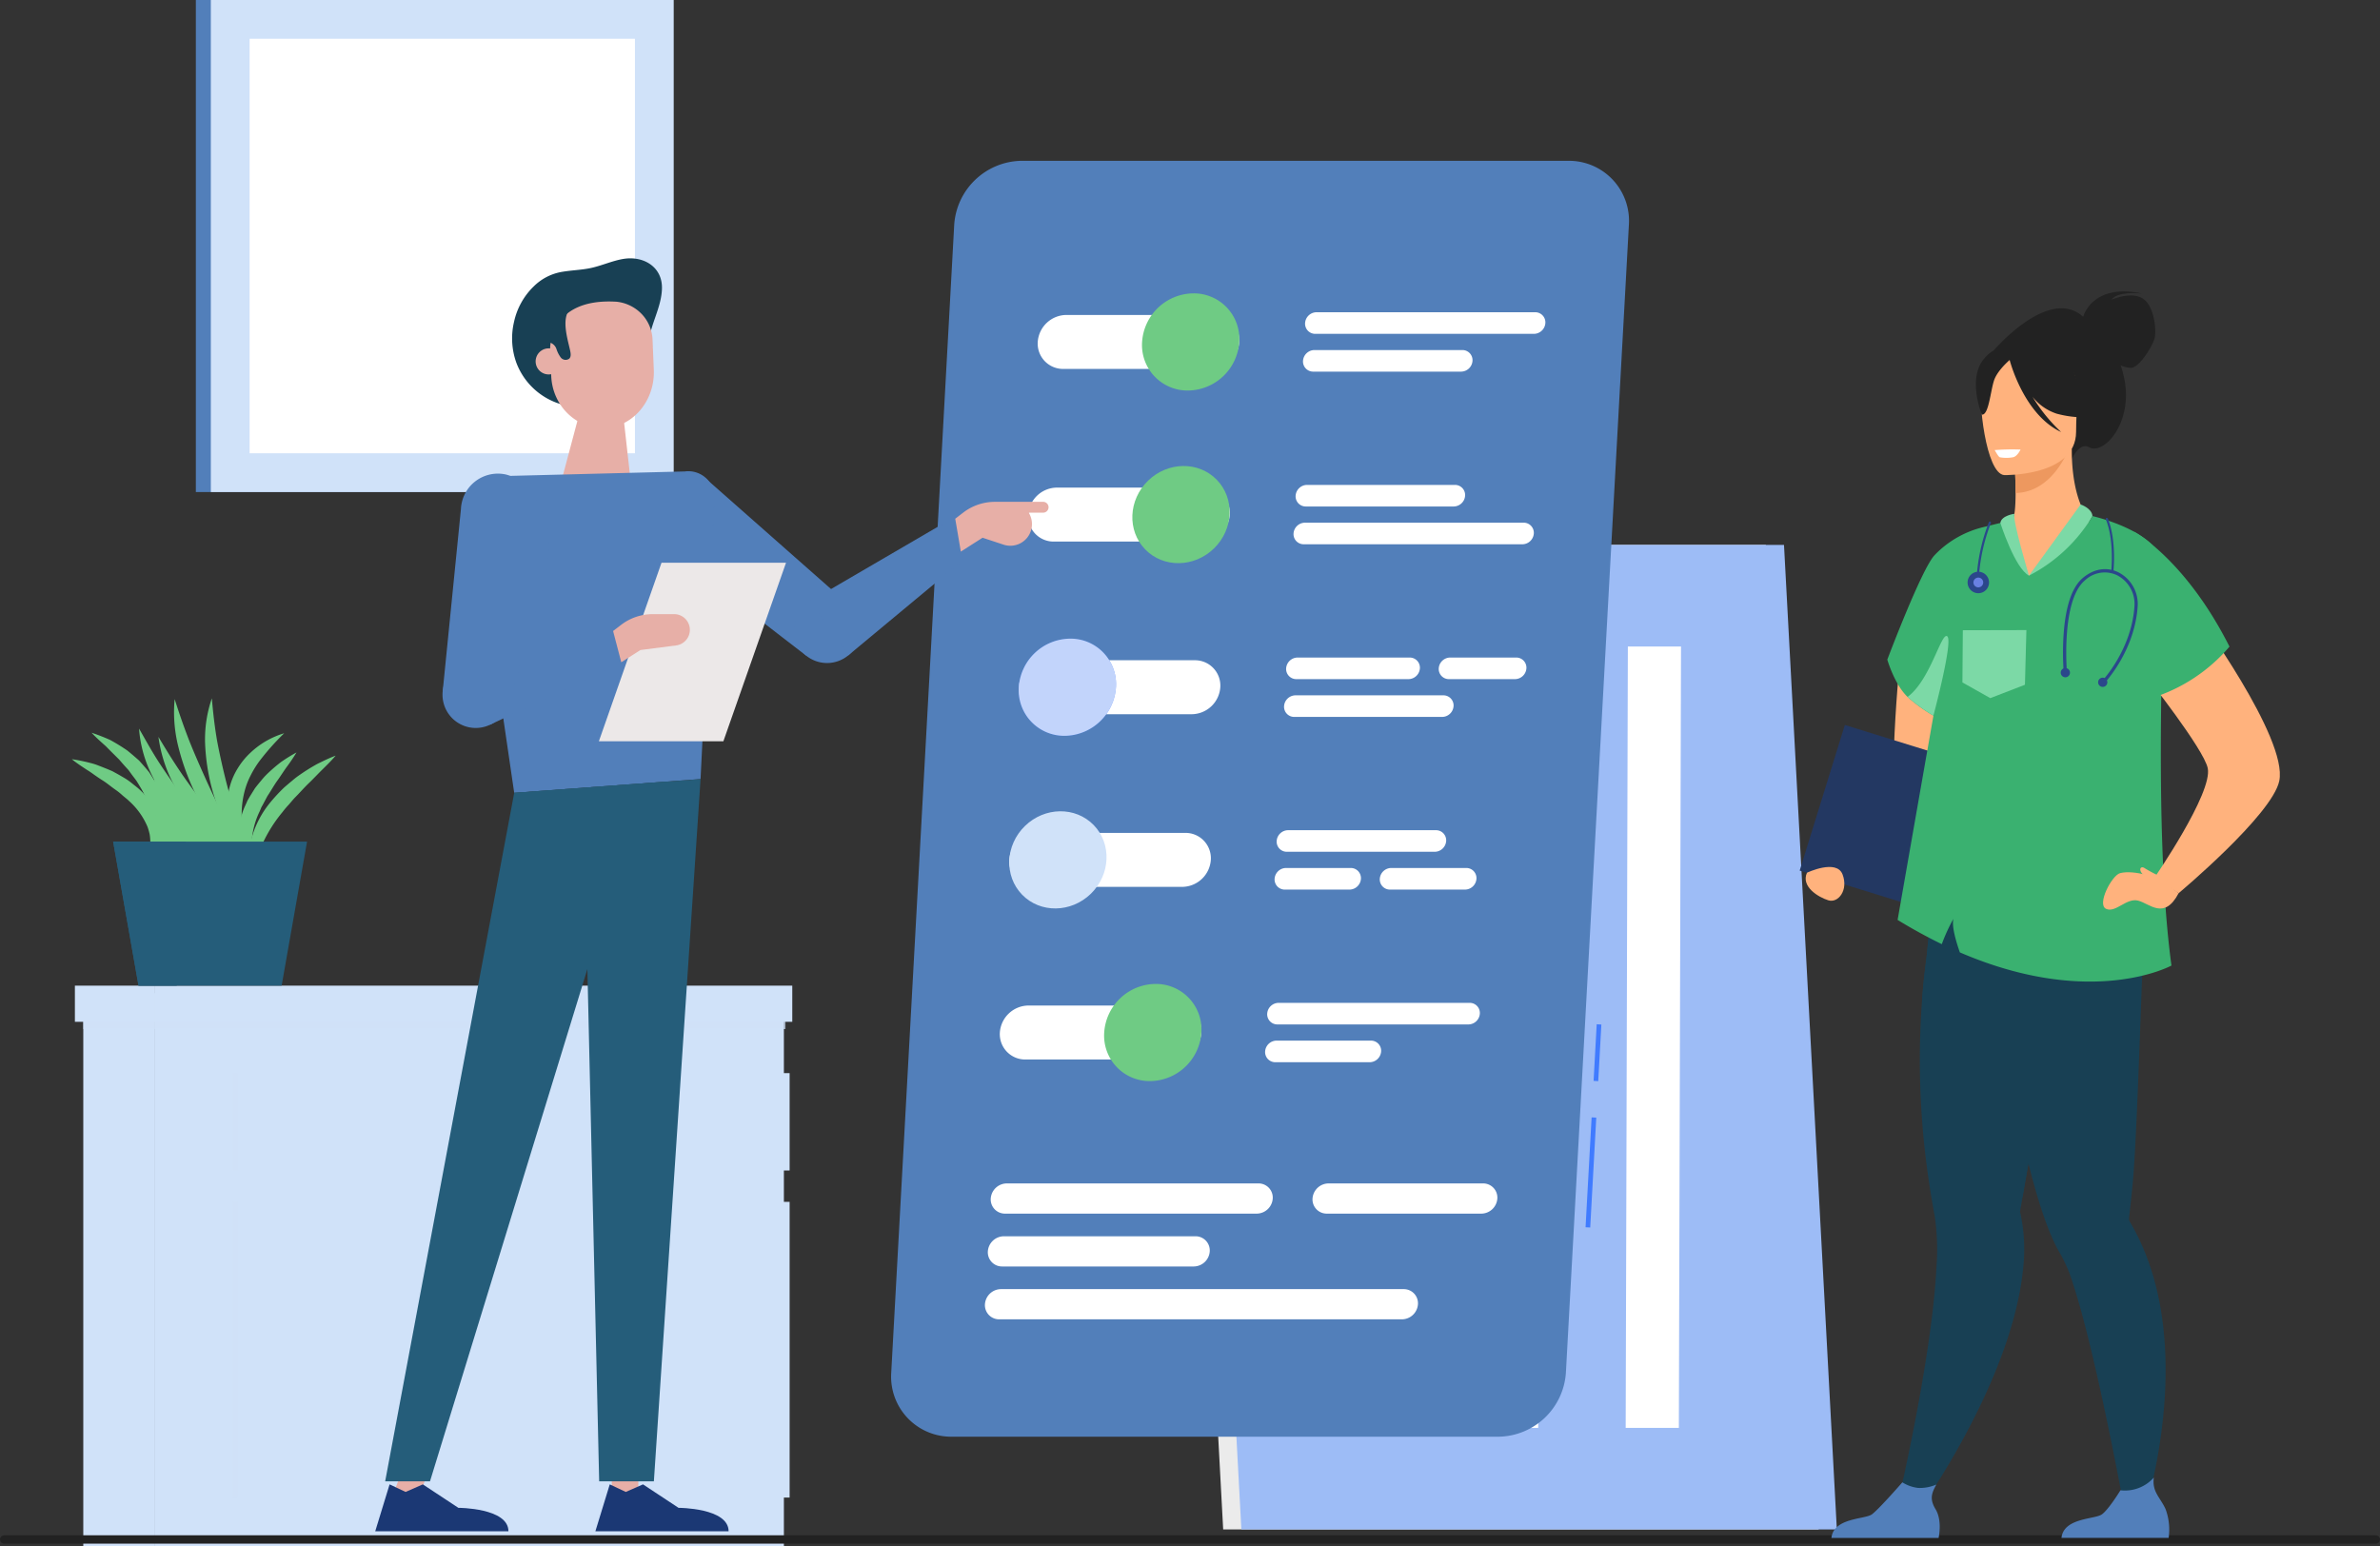 <svg xmlns="http://www.w3.org/2000/svg" width="572" height="371.591" viewBox="0 0 572 371.591">
  <rect x="0" y="0" width="572" height="371.591" fill="#333333" stroke="none"/>
  <g id="Occucare_Nairobi_3" transform="translate(-204 -4653)">
    <g id="Group_174758" data-name="Group 174758" transform="translate(-377 3059)">
      <g id="Group_171587" data-name="Group 171587" transform="translate(612 1574)">
        <g id="Group_171581" data-name="Group 171581">
          <g id="Group_171573" data-name="Group 171573" transform="translate(-13 256.896)">
            <g id="Group_171571" data-name="Group 171571" transform="translate(2.017 1.818)">
              <rect id="Rectangle_4098" data-name="Rectangle 4098" width="17.264" height="132.876" transform="translate(17.264 132.876) rotate(180)" fill="#d0e2f9"/>
              <rect id="Rectangle_4099" data-name="Rectangle 4099" width="151.115" height="132.876" transform="translate(17.264 0)" fill="#d0e2f9"/>
              <rect id="Rectangle_4100" data-name="Rectangle 4100" width="132.677" height="71.068" transform="translate(37.08 50.144)" fill="#d0e2f9"/>
              <rect id="Rectangle_4101" data-name="Rectangle 4101" width="132.677" height="23.398" transform="translate(37.08 19.205)" fill="#d0e2f9"/>
              <rect id="Rectangle_4102" data-name="Rectangle 4102" width="1.183" height="71.068" transform="translate(37.08 121.211) rotate(180)" fill="#d0e2f9" opacity="0.7" style="mix-blend-mode: multiply;isolation: isolate"/>
              <rect id="Rectangle_4103" data-name="Rectangle 4103" width="1.183" height="23.398" transform="translate(37.08 42.602) rotate(180)" fill="#d0e2f9" opacity="0.7" style="mix-blend-mode: multiply;isolation: isolate"/>
              <rect id="Rectangle_4104" data-name="Rectangle 4104" width="168.761" height="3.004" transform="translate(168.761 8.611) rotate(180)" fill="#d0e2f9" opacity="0.7" style="mix-blend-mode: multiply;isolation: isolate"/>
            </g>
            <g id="Group_171572" data-name="Group 171572">
              <rect id="Rectangle_4105" data-name="Rectangle 4105" width="19.281" height="8.69" transform="translate(19.281 8.69) rotate(180)" fill="#d0e2f9"/>
              <rect id="Rectangle_4106" data-name="Rectangle 4106" width="153.132" height="8.69" transform="translate(19.281)" fill="#d0e2f9"/>
            </g>
          </g>
          <g id="Group_171576" data-name="Group 171576" transform="translate(-13.739 187.843)">
            <g id="Group_171574" data-name="Group 171574">
              <path id="Path_87211" data-name="Path 87211" d="M131.031,242.72a9.121,9.121,0,0,1-1.628-4.671,14.93,14.93,0,0,1,.436-5.046,23.41,23.41,0,0,1,4.6-8.86,40.423,40.423,0,0,1,3.356-3.6c.621-.527,1.233-1.063,1.866-1.574a19.7,19.7,0,0,1,1.927-1.48,46.554,46.554,0,0,1,4.11-2.552c1.453-.711,2.891-1.426,4.408-1.989-1.058,1.253-2.2,2.354-3.317,3.46s-2.181,2.255-3.3,3.316c-1.107,1.08-2.1,2.247-3.187,3.319-.519.556-.992,1.145-1.49,1.713a20.461,20.461,0,0,0-1.457,1.721,34.458,34.458,0,0,0-4.744,7.461,19.49,19.49,0,0,0-1.387,4.191A12.716,12.716,0,0,0,131.031,242.72Z" transform="translate(-86.693 -199.18)" fill="#6fcb84"/>
              <path id="Path_87212" data-name="Path 87212" d="M109.436,237.93a12.319,12.319,0,0,0,.732-4.161,12.665,12.665,0,0,0-.15-1.962,14.412,14.412,0,0,0-.521-1.84,17.381,17.381,0,0,0-4.472-6.239c-.472-.47-1.033-.873-1.542-1.318a15.07,15.07,0,0,0-1.594-1.292c-1.148-.78-2.19-1.714-3.411-2.444q-.888-.582-1.767-1.2c-.583-.42-1.172-.839-1.792-1.209-1.211-.8-2.436-1.594-3.618-2.554a41,41,0,0,1,4.383.89,14.659,14.659,0,0,1,2.128.682q1.048.4,2.088.825l1.039.435c.34.163.664.36,1,.538.665.362,1.316.751,1.974,1.132a14.83,14.83,0,0,1,1.88,1.324c.6.492,1.227.935,1.794,1.477a15.2,15.2,0,0,1,4.75,8.253,5.221,5.221,0,0,1,.117,1.229c.007.414.039.821.007,1.226a10.531,10.531,0,0,1-.5,2.37A8.5,8.5,0,0,1,109.436,237.93Z" transform="translate(-91.302 -199.087)" fill="#6fcb84"/>
              <path id="Path_87213" data-name="Path 87213" d="M110.123,238.618a25.705,25.705,0,0,0,.212-9.033,24.011,24.011,0,0,0-2.835-8.054l-1.117-1.851c-.414-.6-.881-1.158-1.307-1.752l-.645-.892-.749-.822c-.5-.548-.988-1.113-1.475-1.686-1.054-1.068-2.158-2.118-3.232-3.24-1.153-1.028-2.324-2.057-3.439-3.251a46.187,46.187,0,0,1,4.486,1.75,45.816,45.816,0,0,1,4.13,2.546c.631.516,1.261,1.042,1.881,1.582l.929.813.826.931c.545.628,1.094,1.253,1.612,1.908l1.346,2.135a19.118,19.118,0,0,1,2.506,9.717A15.216,15.216,0,0,1,110.123,238.618Z" transform="translate(-90.789 -199.774)" fill="#6fcb84"/>
              <path id="Path_87214" data-name="Path 87214" d="M130.749,241.166a43.778,43.778,0,0,1-5.643-9.1A59.009,59.009,0,0,1,121.419,222a50.065,50.065,0,0,1-1.553-10.679,30.334,30.334,0,0,1,1.629-10.652c.309,3.592.7,6.984,1.29,10.366.646,3.374,1.4,6.7,2.242,10.028.88,3.317,1.825,6.629,2.806,9.961S129.824,237.7,130.749,241.166Z" transform="translate(-87.842 -200.667)" fill="#6fcb84"/>
              <path id="Path_87215" data-name="Path 87215" d="M130.393,240.59a50.66,50.66,0,0,1-7.1-8.5,68.715,68.715,0,0,1-5.461-9.637,57.745,57.745,0,0,1-3.666-10.513,33.927,33.927,0,0,1-.8-11.112c1.127,3.554,2.293,6.913,3.6,10.24,1.336,3.314,2.782,6.568,4.254,9.826,1.5,3.247,3.053,6.478,4.606,9.738S128.938,237.171,130.393,240.59Z" transform="translate(-88.65 -200.647)" fill="#6fcb84"/>
              <path id="Path_87216" data-name="Path 87216" d="M135.355,243.877a50.667,50.667,0,0,1-8.822-6.7,68.721,68.721,0,0,1-7.475-8.174,57.741,57.741,0,0,1-5.921-9.43,33.892,33.892,0,0,1-3.264-10.651c1.892,3.212,3.779,6.226,5.8,9.177,2.042,2.933,4.179,5.782,6.34,8.628,2.185,2.831,4.423,5.633,6.664,8.464S133.172,240.868,135.355,243.877Z" transform="translate(-89.052 -199.666)" fill="#6fcb84"/>
              <path id="Path_87217" data-name="Path 87217" d="M129,239.208a38.738,38.738,0,0,1-8.477-5.741,52.214,52.214,0,0,1-7.021-7.481,44.417,44.417,0,0,1-5.281-8.859,29.737,29.737,0,0,1-2.509-9.98c1.716,3,3.28,5.856,5.093,8.594s3.667,5.394,5.662,7.985,4.039,5.149,6.146,7.7S126.863,236.522,129,239.208Z" transform="translate(-89.556 -199.882)" fill="#6fcb84"/>
              <path id="Path_87218" data-name="Path 87218" d="M131.888,241.711a11.232,11.232,0,0,1-4.619-7.7,16.151,16.151,0,0,1,1.461-9.153l.469-1.057.573-.987,1.2-1.932q.688-.893,1.413-1.748a16.811,16.811,0,0,1,1.49-1.66,38.407,38.407,0,0,1,3.347-2.889,39.684,39.684,0,0,1,3.745-2.324,43.165,43.165,0,0,1-2.436,3.606c-.827,1.156-1.566,2.356-2.389,3.469-.77,1.151-1.451,2.338-2.2,3.468L133,224.583l-.487.874-.377.912a19.593,19.593,0,0,0-1.954,7.457A16.246,16.246,0,0,0,131.888,241.711Z" transform="translate(-86.964 -199.262)" fill="#6fcb84"/>
              <path id="Path_87219" data-name="Path 87219" d="M130.109,238.63a17.936,17.936,0,0,1-4.749-7.981,17.721,17.721,0,0,1-.138-9.65,16.462,16.462,0,0,1,1.969-4.5,17.583,17.583,0,0,1,3.067-3.726,20.2,20.2,0,0,1,8.043-4.62,60.652,60.652,0,0,0-5.857,6.576,23.256,23.256,0,0,0-2.175,3.511,18.2,18.2,0,0,0-1.451,3.746,21.994,21.994,0,0,0-.593,8.095A41.655,41.655,0,0,0,130.109,238.63Z" transform="translate(-87.266 -199.761)" fill="#6fcb84"/>
              <path id="Path_87220" data-name="Path 87220" d="M126.522,234.788l-17.539-16.84.7,16.513Z" transform="translate(-89.16 -198.573)" fill="#6fcb84"/>
            </g>
            <g id="Group_171575" data-name="Group 171575" transform="translate(9.929 34.427)">
              <path id="Path_87221" data-name="Path 87221" d="M146.766,231.374H100.158l6.1,34.626h34.4Z" transform="translate(-100.158 -231.374)" fill="#255d7a"/>
              <path id="Path_87222" data-name="Path 87222" d="M117.649,231.374H100.158l6.1,34.626h9.187Z" transform="translate(-100.158 -231.374)" fill="#255d7a"/>
            </g>
          </g>
          <g id="Group_171577" data-name="Group 171577" transform="translate(16.068 20)">
            <rect id="Rectangle_4107" data-name="Rectangle 4107" width="94.08" height="118.259" fill="#527fba"/>
            <rect id="Rectangle_4108" data-name="Rectangle 4108" width="111.244" height="118.259" transform="translate(3.605)" fill="#d0e2f9"/>
            <rect id="Rectangle_4109" data-name="Rectangle 4109" width="99.621" height="92.605" transform="translate(12.924 108.94) rotate(-90)" fill="#fff"/>
          </g>
          <g id="Group_171580" data-name="Group 171580" transform="translate(250.273 150.97)">
            <g id="Group_171578" data-name="Group 171578">
              <path id="Path_87223" data-name="Path 87223" d="M452.275,407.966H309.161l-12.7-236.62H439.574Z" transform="translate(-296.46 -171.346)" fill="#ebebeb"/>
              <path id="Path_87224" data-name="Path 87224" d="M456.175,407.966H313.061l-12.7-236.62H443.474Z" transform="translate(-295.987 -171.346)" fill="#9dbcf6"/>
            </g>
            <g id="Group_171579" data-name="Group 171579" transform="translate(41.825 24.409)">
              <path id="Path_87225" data-name="Path 87225" d="M376.7,380.92H363.918l.521-187.8h12.778Z" transform="translate(-330.112 -193.117)" fill="#fff"/>
              <path id="Path_87226" data-name="Path 87226" d="M406.85,380.92H394.072l.521-187.8h12.778Z" transform="translate(-326.459 -193.117)" fill="#fff"/>
              <path id="Path_87227" data-name="Path 87227" d="M346.543,380.92H333.765l.521-187.8h12.778Z" transform="translate(-333.765 -193.117)" fill="#fff"/>
            </g>
          </g>
        </g>
        <g id="Sliders" transform="translate(183.171 58.649)">
          <g id="Group_171586" data-name="Group 171586">
            <g id="Group_171582" data-name="Group 171582">
              <rect id="Rectangle_4110" data-name="Rectangle 4110" width="26.438" height="1.121" transform="matrix(0.055, -0.999, 0.999, 0.055, 166.896, 256.315)" fill="#407bff"/>
              <rect id="Rectangle_4111" data-name="Rectangle 4111" width="13.62" height="1.121" transform="matrix(0.055, -0.999, 0.999, 0.055, 168.826, 221.132)" fill="#407bff"/>
              <path id="Path_87228" data-name="Path 87228" d="M382.573,395.654H251.15a14.43,14.43,0,0,1-14.519-15.361l15.138-275.933A16.476,16.476,0,0,1,267.973,89H399.4a14.428,14.428,0,0,1,14.518,15.361L398.777,380.294A16.474,16.474,0,0,1,382.573,395.654Z" transform="translate(-236.608 -89)" fill="#527fba"/>
            </g>
            <path id="Path_87230" data-name="Path 87230" d="M309.626,135.019H274.167a6.094,6.094,0,0,1-6.13-6.487h0a6.957,6.957,0,0,1,6.842-6.486h35.457a6.092,6.092,0,0,1,6.13,6.486h0A6.956,6.956,0,0,1,309.626,135.019Z" transform="translate(-232.802 -84.997)" fill="#fff"/>
            <path id="Path_87231" data-name="Path 87231" d="M313.758,129.092a12.482,12.482,0,0,1-12.316,11.676,10.936,10.936,0,0,1-11.034-11.676,12.484,12.484,0,0,1,12.316-11.674A10.935,10.935,0,0,1,313.758,129.092Z" transform="translate(-230.093 -85.557)" fill="#6fcb84"/>
            <path id="Path_87232" data-name="Path 87232" d="M307.595,172.028H272.137a6.092,6.092,0,0,1-6.13-6.486h0a6.955,6.955,0,0,1,6.841-6.486h35.458a6.092,6.092,0,0,1,6.13,6.486h0A6.956,6.956,0,0,1,307.595,172.028Z" transform="translate(-233.048 -80.513)" fill="#fff"/>
            <g id="Group_171583" data-name="Group 171583" transform="translate(53.142 68.519)">
              <ellipse id="Ellipse_3353" data-name="Ellipse 3353" cx="12" cy="11.359" rx="12" ry="11.359" transform="translate(0 16.736) rotate(-44.214)" fill="#6fcb84"/>
            </g>
            <path id="Path_87233" data-name="Path 87233" d="M268.076,246.048h35.457a6.956,6.956,0,0,0,6.842-6.486h0a6.092,6.092,0,0,0-6.13-6.486H268.788a6.956,6.956,0,0,0-6.842,6.486h0A6.092,6.092,0,0,0,268.076,246.048Z" transform="translate(-233.54 -71.546)" fill="#fff"/>
            <g id="Group_171584" data-name="Group 171584" transform="translate(23.559 151.506)">
              <ellipse id="Ellipse_3355" data-name="Ellipse 3355" cx="12" cy="11.359" rx="12" ry="11.359" transform="translate(0 16.735) rotate(-44.212)" fill="#d0e2f9"/>
            </g>
            <path id="Path_87234" data-name="Path 87234" d="M301.5,283.058H266.045a6.093,6.093,0,0,1-6.13-6.486h0a6.958,6.958,0,0,1,6.842-6.487h35.458a6.094,6.094,0,0,1,6.13,6.487h0A6.957,6.957,0,0,1,301.5,283.058Z" transform="translate(-233.786 -67.062)" fill="#fff"/>
            <path id="Path_87235" data-name="Path 87235" d="M305.637,277.133a12.484,12.484,0,0,1-12.316,11.674,10.937,10.937,0,0,1-11.035-11.674A12.485,12.485,0,0,1,294.6,265.457,10.937,10.937,0,0,1,305.637,277.133Z" transform="translate(-231.077 -67.623)" fill="#6fcb84"/>
            <path id="Path_87236" data-name="Path 87236" d="M270.106,209.038h35.458a6.956,6.956,0,0,0,6.842-6.486h0a6.093,6.093,0,0,0-6.13-6.486H270.818a6.956,6.956,0,0,0-6.842,6.486h0A6.093,6.093,0,0,0,270.106,209.038Z" transform="translate(-233.294 -76.03)" fill="#fff"/>
            <g id="Group_171585" data-name="Group 171585" transform="translate(30.664 114.847)">
              <path id="Path_87237" data-name="Path 87237" d="M263.977,203.113a10.937,10.937,0,0,0,11.035,11.676,12.485,12.485,0,0,0,12.316-11.676,10.937,10.937,0,0,0-11.035-11.676A12.485,12.485,0,0,0,263.977,203.113Z" transform="translate(-263.959 -191.437)" fill="#407bff"/>
              <path id="Path_87238" data-name="Path 87238" d="M263.977,203.113a10.937,10.937,0,0,0,11.035,11.676,12.485,12.485,0,0,0,12.316-11.676,10.937,10.937,0,0,0-11.035-11.676A12.485,12.485,0,0,0,263.977,203.113Z" transform="translate(-263.959 -191.437)" fill="#fafafa" opacity="0.7"/>
            </g>
            <path id="Path_87239" data-name="Path 87239" d="M380.358,126.657H327.8a2.438,2.438,0,0,1-2.452-2.594h0a2.783,2.783,0,0,1,2.737-2.6h52.558a2.437,2.437,0,0,1,2.452,2.6h0A2.783,2.783,0,0,1,380.358,126.657Z" transform="translate(-225.859 -85.067)" fill="#fff"/>
            <path id="Path_87240" data-name="Path 87240" d="M362.9,134.756H327.355a2.436,2.436,0,0,1-2.452-2.594h0a2.782,2.782,0,0,1,2.737-2.594h35.546a2.436,2.436,0,0,1,2.452,2.594h0A2.782,2.782,0,0,1,362.9,134.756Z" transform="translate(-225.912 -84.086)" fill="#fff"/>
            <path id="Path_87241" data-name="Path 87241" d="M365.595,274.7H319.678a2.436,2.436,0,0,1-2.452-2.594h0a2.781,2.781,0,0,1,2.737-2.594H365.88a2.438,2.438,0,0,1,2.452,2.594h0A2.783,2.783,0,0,1,365.595,274.7Z" transform="translate(-226.842 -67.133)" fill="#fff"/>
            <path id="Path_87242" data-name="Path 87242" d="M341.923,282.8h-22.69a2.438,2.438,0,0,1-2.452-2.594h0a2.784,2.784,0,0,1,2.737-2.6h22.689a2.439,2.439,0,0,1,2.453,2.6h0A2.784,2.784,0,0,1,341.923,282.8Z" transform="translate(-226.896 -66.151)" fill="#fff"/>
            <path id="Path_87243" data-name="Path 87243" d="M378.167,166.577H325.61a2.783,2.783,0,0,0-2.738,2.594h0a2.438,2.438,0,0,0,2.453,2.594h52.557a2.782,2.782,0,0,0,2.737-2.594h0A2.436,2.436,0,0,0,378.167,166.577Z" transform="translate(-226.158 -79.602)" fill="#fff"/>
            <path id="Path_87244" data-name="Path 87244" d="M361.6,158.477H326.054a2.783,2.783,0,0,0-2.737,2.594h0a2.436,2.436,0,0,0,2.452,2.594h35.546a2.782,2.782,0,0,0,2.737-2.594h0A2.437,2.437,0,0,0,361.6,158.477Z" transform="translate(-226.104 -80.583)" fill="#fff"/>
            <path id="Path_87245" data-name="Path 87245" d="M350.7,200.676H323.739a2.438,2.438,0,0,1-2.453-2.594h0a2.784,2.784,0,0,1,2.737-2.594H350.98a2.438,2.438,0,0,1,2.452,2.594h0A2.783,2.783,0,0,1,350.7,200.676Z" transform="translate(-226.35 -76.1)" fill="#fff"/>
            <path id="Path_87246" data-name="Path 87246" d="M372.333,200.676H356.456A2.438,2.438,0,0,1,354,198.081h0a2.784,2.784,0,0,1,2.737-2.594h15.878a2.437,2.437,0,0,1,2.452,2.594h0A2.782,2.782,0,0,1,372.333,200.676Z" transform="translate(-222.387 -76.1)" fill="#fff"/>
            <path id="Path_87247" data-name="Path 87247" d="M358.84,208.776H323.294a2.436,2.436,0,0,1-2.452-2.594h0a2.782,2.782,0,0,1,2.737-2.594h35.546a2.436,2.436,0,0,1,2.452,2.594h0A2.782,2.782,0,0,1,358.84,208.776Z" transform="translate(-226.404 -75.118)" fill="#fff"/>
            <path id="Path_87248" data-name="Path 87248" d="M321.907,315.479H261.393a3.408,3.408,0,0,1-3.431-3.629h0a3.893,3.893,0,0,1,3.829-3.629h60.514a3.409,3.409,0,0,1,3.431,3.629h0A3.892,3.892,0,0,1,321.907,315.479Z" transform="translate(-234.022 -62.442)" fill="#fff"/>
            <path id="Path_87249" data-name="Path 87249" d="M367.529,315.479H330.372a3.408,3.408,0,0,1-3.43-3.629h0a3.892,3.892,0,0,1,3.828-3.629h37.157a3.409,3.409,0,0,1,3.431,3.629h0A3.892,3.892,0,0,1,367.529,315.479Z" transform="translate(-225.665 -62.442)" fill="#fff"/>
            <path id="Path_87250" data-name="Path 87250" d="M306.845,326.809H260.771a3.408,3.408,0,0,1-3.43-3.629h0a3.892,3.892,0,0,1,3.828-3.629h46.073a3.409,3.409,0,0,1,3.431,3.629h0A3.892,3.892,0,0,1,306.845,326.809Z" transform="translate(-234.097 -61.07)" fill="#fff"/>
            <path id="Path_87251" data-name="Path 87251" d="M356.959,338.139H260.15a3.408,3.408,0,0,1-3.431-3.629h0a3.893,3.893,0,0,1,3.829-3.629h96.809a3.409,3.409,0,0,1,3.43,3.629h0A3.891,3.891,0,0,1,356.959,338.139Z" transform="translate(-234.173 -59.697)" fill="#fff"/>
            <path id="Path_87252" data-name="Path 87252" d="M337.107,240.6H321.549a2.782,2.782,0,0,0-2.737,2.6h0a2.437,2.437,0,0,0,2.452,2.594h15.558a2.783,2.783,0,0,0,2.737-2.594h0A2.437,2.437,0,0,0,337.107,240.6Z" transform="translate(-226.65 -70.635)" fill="#fff"/>
            <path id="Path_87253" data-name="Path 87253" d="M362.138,240.6H344.1a2.783,2.783,0,0,0-2.737,2.6h0a2.437,2.437,0,0,0,2.452,2.594h18.039a2.784,2.784,0,0,0,2.737-2.594h0A2.439,2.439,0,0,0,362.138,240.6Z" transform="translate(-223.918 -70.635)" fill="#fff"/>
            <path id="Path_87254" data-name="Path 87254" d="M357.539,232.5H321.993a2.782,2.782,0,0,0-2.737,2.594h0a2.436,2.436,0,0,0,2.452,2.594h35.546a2.782,2.782,0,0,0,2.737-2.594h0A2.436,2.436,0,0,0,357.539,232.5Z" transform="translate(-226.596 -71.616)" fill="#fff"/>
          </g>
        </g>
        <g id="Group_167178" data-name="Group 167178" transform="translate(59.179 82.093)">
          <path id="Path_81430" data-name="Path 81430" d="M277.021,271.127l10.105-12.37L253.2,228.824a7.454,7.454,0,0,0-11.135,1.7h0c-2.421,3.836-.334,11.984,4.6,16.564S277.021,271.127,277.021,271.127Z" transform="translate(-173.483 -175.668)" fill="#527fba"/>
          <rect id="Rectangle_3848" data-name="Rectangle 3848" width="6.383" height="7.865" transform="translate(56.853 290.367)" fill="#e7afa7"/>
          <path id="Path_81431" data-name="Path 81431" d="M208.831,355.837h6.383l2.943-7.865h-6.382Z" transform="translate(-204.947 -57.604)" fill="#e7afa7"/>
          <path id="Path_81432" data-name="Path 81432" d="M246.48,237.794l-17.24,1.387,5.408-20.331,9.884,1.555Z" transform="translate(-185.022 -183.669)" fill="#e7afa7"/>
          <path id="Path_81433" data-name="Path 81433" d="M228.8,304.236l-10-68.3a6.3,6.3,0,0,1,5.267-7.783l45.722-1.16a6.3,6.3,0,0,1,7.148,6.1l-3.35,67.836Z" transform="translate(-195.397 -175.776)" fill="#527fba"/>
          <path id="Path_81434" data-name="Path 81434" d="M223.769,267.68l17.137,22.976,3.281,142.5h13.148l11.223-168.776Z" transform="translate(-190.363 -139.222)" fill="#255d7a"/>
          <path id="Path_81435" data-name="Path 81435" d="M275.62,264.684l-4.077,22.147a10.7,10.7,0,0,1-10.524,8.763h0L218.85,432.85H208.077L239.09,267.38Z" transform="translate(-205.684 -138.92)" fill="#255d7a"/>
          <path id="Path_81436" data-name="Path 81436" d="M224.5,226.055a16.431,16.431,0,0,0,31.791-4.439c.354-4.573,3.109-8.66,3.233-13.293.142-5.257-4.494-7.967-9.362-7.123-2.631.457-5.1,1.6-7.7,2.164-2.255.486-4.581.528-6.856.913a12.593,12.593,0,0,0-6.893,3.508,16.834,16.834,0,0,0-4.733,8.5A17.257,17.257,0,0,0,224.5,226.055Z" transform="translate(-190.611 -201.049)" fill="#184054"/>
          <path id="Path_81437" data-name="Path 81437" d="M232.636,215a3.132,3.132,0,1,1-3.261-3A3.131,3.131,0,0,1,232.636,215Z" transform="translate(-187.819 -190.361)" fill="#e7afa7"/>
          <path id="Path_81438" data-name="Path 81438" d="M244.135,206.354a9.79,9.79,0,0,1,6.332,3.308,9.512,9.512,0,0,1,2.285,5.781h0l.079,1.866c-.01.085-.018.168-.032.253l.039-.053.219,5.206c.3,7.176-4.769,13.573-11.575,13.971-6.9.4-12.777-5.221-13.079-12.469l-.269-6.38,0-.012S227.69,205.336,244.135,206.354Z" transform="translate(-186.1 -195.927)" fill="#e7afa7"/>
          <path id="Path_81439" data-name="Path 81439" d="M241.285,206.77a20.872,20.872,0,0,0-4.548.636,9.886,9.886,0,0,0-3.138,1.314c-3.095,2.085-1.271,7.625-.654,10.473.15.694.324,1.522-.166,2.038a1.475,1.475,0,0,1-2.046-.243,6.939,6.939,0,0,1-1.049-2.046,2.452,2.452,0,0,0-1.573-1.565l2-12.319c.014-.089,7.8.719,8.4.775A9.231,9.231,0,0,1,241.285,206.77Z" transform="translate(-186.124 -197.141)" fill="#184054"/>
          <path id="Path_81440" data-name="Path 81440" d="M253.746,254.62,222.134,269.67,219.42,254.62l32.358-9.012Z" transform="translate(-194.609 -157.545)" fill="#527fba"/>
          <path id="Path_81441" data-name="Path 81441" d="M228.089,251.879a7.986,7.986,0,1,1-11.237,1.132A7.987,7.987,0,0,1,228.089,251.879Z" transform="translate(-198.877 -153.181)" fill="#527fba"/>
          <path id="Path_81442" data-name="Path 81442" d="M270.81,243.981a7.986,7.986,0,1,1-11.237,1.133A7.985,7.985,0,0,1,270.81,243.981Z" transform="translate(-157.167 -160.892)" fill="#527fba"/>
          <path id="Path_81443" data-name="Path 81443" d="M296.682,242.613,268.744,265.83l-8.858-13.207,34.558-20.151Z" transform="translate(-155.101 -170.37)" fill="#527fba"/>
          <path id="Path_81444" data-name="Path 81444" d="M230.8,282.134l-15.728-2.557,4.385-43.833a8.89,8.89,0,0,1,10.512-8.362h0c5.318.994,10.751,9.427,10.751,17.459S230.8,282.134,230.8,282.134Z" transform="translate(-198.856 -175.489)" fill="#527fba"/>
          <path id="Path_81445" data-name="Path 81445" d="M263.987,280.979H234.064l15.056-42.917h29.924Z" transform="translate(-180.312 -164.911)" fill="#ece8e8"/>
          <path id="Path_81446" data-name="Path 81446" d="M254.163,247.318h0a3.776,3.776,0,0,1-3.212,4.516l-8.591,1.111-4.6,2.937-1.968-7.506,1.925-1.478a12.486,12.486,0,0,1,7.6-2.581h5.146A3.778,3.778,0,0,1,254.163,247.318Z" transform="translate(-178.624 -158.806)" fill="#e7afa7"/>
          <path id="Path_81447" data-name="Path 81447" d="M298.525,230.66h-11.6a12.485,12.485,0,0,0-7.6,2.581l-1.925,1.478,1.346,7.9,5.221-3.334,4.889,1.611a5.2,5.2,0,0,0,6.2-7.633h3.468a1.3,1.3,0,0,0,0-2.607Z" transform="translate(-138.002 -172.139)" fill="#e7afa7"/>
          <path id="Path_81448" data-name="Path 81448" d="M218.309,350.148l-4.142,1.816-3.848-1.816-3.453,11.271h32.015c0-5.637-12.036-5.637-12.036-5.637Z" transform="translate(-206.866 -55.479)" fill="#1b3874"/>
          <path id="Path_81449" data-name="Path 81449" d="M245.085,350.148l-4.144,1.816-3.846-1.816-3.455,11.271h32.017c0-5.637-12.036-5.637-12.036-5.637Z" transform="translate(-180.726 -55.479)" fill="#1b3874"/>
        </g>
      </g>
      <line id="Line_114" data-name="Line 114" x1="570" transform="translate(582 1964)" fill="none" stroke="#222" stroke-linecap="round" stroke-width="2"/>
    </g>
    <g id="Group_169263" data-name="Group 169263" transform="translate(636.531 4723.049)">
      <g id="Group_169228" data-name="Group 169228" transform="translate(22.562 80.472)">
        <path id="Path_85445" data-name="Path 85445" d="M1502.317,974.273c-.509.962-3.9,37.02-1.235,41.765s15.223-9.044,15.534-32.316C1516.879,964.116,1502.317,974.273,1502.317,974.273Z" transform="translate(-1500.073 -971.643)" fill="#ffb27d"/>
      </g>
      <g id="Group_169229" data-name="Group 169229" transform="translate(0 104.193)">
        <rect id="Rectangle_1972" data-name="Rectangle 1972" width="51.964" height="36.64" transform="translate(49.634 50.384) rotate(-162.777)" fill="#233862"/>
      </g>
      <g id="Group_169230" data-name="Group 169230" transform="translate(23.63 132.13)">
        <path id="Path_85446" data-name="Path 85446" d="M1502.669,1256.06l5.113,1.9s22.206-30.8,24.94-57.9a41.136,41.136,0,0,0-.73-13.853s.217-1.24.6-3.43c.175-1.023.392-2.255.639-3.665.722-4.137,1.716-9.8,2.851-16.241,2.613-14.83,6-33.788,8.628-47.725l-1.378-.442-14.905-4.809-3.081-9.783-11.1-2.922s-2.48,4.85-4.7,27.761c-.409,3.006-.78,6.319-1.06,9.914a196.179,196.179,0,0,0,1.056,40.133q.764,5.973,1.949,12.318a54.95,54.95,0,0,1,.426,12.163C1510.8,1221.635,1502.669,1256.06,1502.669,1256.06Z" transform="translate(-1502.669 -1097.195)" fill="#184054"/>
      </g>
      <g id="Group_169231" data-name="Group 169231" transform="translate(29.448 132.13)">
        <path id="Path_85447" data-name="Path 85447" d="M1516.81,1134.87l24.1,47.914c.175-1.023.392-2.255.639-3.665.722-4.137,1.716-9.8,2.851-16.241,2.613-14.83,6-33.788,8.627-47.725l-1.377-.442-14.906-4.809-3.081-9.783-11.1-2.922s-2.48,4.85-4.7,27.761C1517.462,1127.962,1517.09,1131.275,1516.81,1134.87Z" transform="translate(-1516.81 -1097.195)" fill="#184054"/>
      </g>
      <g id="Group_169232" data-name="Group 169232" transform="translate(40.051 126.557)">
        <path id="Path_85448" data-name="Path 85448" d="M1542.579,1095.372l.557-4.785c9.348,2.483,34.322-6.937,34.322-6.937s9.054,7.96,7.866,27.039c-.58,9.313-1.64,48.886-2.747,60.6-.4,4.243-.75,7.264-.894,8.47a.019.019,0,0,0,0,.012,1.681,1.681,0,0,0,.272,1.037,54.982,54.982,0,0,1,4.087,8.593c10.866,28.955-1.674,64.615-1.674,64.615l-3.253-1.312s-7.136-39.684-12.934-57.217a34.806,34.806,0,0,0-2.793-6.706c-2.521-4.069-4.861-10.717-6.984-18.624-4.013-14.95-7.244-34.4-9.394-49.408C1548.71,1120.761,1542.579,1095.372,1542.579,1095.372Z" transform="translate(-1542.579 -1083.65)" fill="#184054"/>
      </g>
      <g id="Group_169233" data-name="Group 169233" transform="translate(62.919 285.065)">
        <path id="Path_85449" data-name="Path 85449" d="M1598.158,1483.4h25.75a14.144,14.144,0,0,0-.728-6.9c-1.289-2.857-3.307-4.155-2.824-7.612a9.275,9.275,0,0,1-8.026,3.07c-.456.74-2.945,4.7-4.469,5.792C1606.18,1478.961,1598.676,1478.531,1598.158,1483.4Z" transform="translate(-1598.158 -1468.891)" fill="#527fba"/>
      </g>
      <g id="Group_169234" data-name="Group 169234" transform="translate(7.63 286.22)">
        <path id="Path_85450" data-name="Path 85450" d="M1463.783,1485.056h25.75s.963-4.107-.727-6.9c-1.5-2.473-.923-3.881.185-5.927a9.986,9.986,0,0,1-4.337.817,9.072,9.072,0,0,1-3.829-1.347c-1.108,1.264-5.854,6.642-7.337,7.708C1471.8,1480.613,1464.3,1480.182,1463.783,1485.056Z" transform="translate(-1463.783 -1471.697)" fill="#527fba"/>
      </g>
      <g id="Group_169235" data-name="Group 169235" transform="translate(46.263 0.001)">
        <path id="Path_85451" data-name="Path 85451" d="M1579.542,782.155c.2-.692,2.647-8.08,14.208-5.573,0,0-5.806-.754-7.407,1.477,0,0,4.613-2.09,7.489-.315s3.326,7.716,2.889,9.522-3.643,7.172-5.752,7.164a6.25,6.25,0,0,1-2.4-.6,27.828,27.828,0,0,1,.844,3.138c2.2,10.546-4.841,18.528-8.457,16.534-2.319-1.279-4.094,2.781-4.094,2.781l-19.184-25.637S1571.178,774.547,1579.542,782.155Z" transform="translate(-1557.676 -776.064)" fill="#222"/>
      </g>
      <g id="Group_169236" data-name="Group 169236" transform="translate(49.001 37.829)">
        <path id="Path_85452" data-name="Path 85452" d="M1567.231,904.382c15.884,4.959,18.421-19.948,17.407-20.075-1.71-1.528-3.984-7.424-3.914-16.3l-.776.146-13.005,2.523s.277,4.094.273,7.945c-.005,3.012-.187,5.877-.808,6.535-1.01.14-1.618.236-1.618.236a.043.043,0,0,1-.007.011C1564.59,885.666,1562.994,903.06,1567.231,904.382Z" transform="translate(-1564.329 -868.002)" fill="#ffb27d"/>
      </g>
      <g id="Group_169237" data-name="Group 169237" transform="translate(51.613 37.978)">
        <path id="Path_85453" data-name="Path 85453" d="M1570.679,870.887s.28,4.092.273,7.945c7.274-.177,11.144-6.8,12.733-10.467Z" transform="translate(-1570.679 -868.365)" fill="#ed985f"/>
      </g>
      <g id="Group_169238" data-name="Group 169238" transform="translate(43.514 15.129)">
        <path id="Path_85454" data-name="Path 85454" d="M1556.651,841.843s17.206.351,17.26-10.367,2.311-17.891-8.672-18.569-13.138,3.4-14.027,6.975S1552.177,841.475,1556.651,841.843Z" transform="translate(-1550.996 -812.833)" fill="#ffb27d"/>
      </g>
      <g id="Group_169239" data-name="Group 169239" transform="translate(42.348 12.927)">
        <path id="Path_85455" data-name="Path 85455" d="M1550.078,810.773c2.672-3.213,4.68-2.5,5.8-1.524a12.026,12.026,0,0,1,15.455,2.535,20.477,20.477,0,0,0,6.649,12.122s-3.143,1.925-10.366.037a12.287,12.287,0,0,1-5.841-4.064,40.135,40.135,0,0,0,6.876,8.465c-8.62-4.027-12.042-16.052-12.382-17.323-1.055.939-3.133,2.98-3.772,4.986-.868,2.726-1.276,8.343-2.913,8.146C1549.587,824.154,1546.071,815.593,1550.078,810.773Z" transform="translate(-1548.16 -807.48)" fill="#222"/>
      </g>
      <g id="Group_169240" data-name="Group 169240" transform="translate(55.11 51.198)">
        <path id="Path_85456" data-name="Path 85456" d="M1591.587,900.495s2.7.881,2.848,2.788c0,0-7.244,13.536-15.257,14.306Z" transform="translate(-1579.179 -900.495)" fill="#7cd9a6"/>
      </g>
      <g id="Group_169241" data-name="Group 169241" transform="translate(21.052 53.987)">
        <path id="Path_85457" data-name="Path 85457" d="M1505.1,968.875l-6.216,35.457c3.668,2.246,7.214,4.173,10.619,5.826a42.9,42.9,0,0,1,2.8-6.1c-.5,1.824.756,5.858,1.544,8.08,31.71,13.662,50.853,3.165,50.853,3.165-4.758-35.023-1.231-92.685-2.087-96.8-1.626-7.828-16.887-11.224-16.887-11.224a38.263,38.263,0,0,1-15.262,14.307c-3.641-3.594-4.588-13.228-4.588-13.228l-6.362,1.564a24.043,24.043,0,0,0-10.972,5.973c-.273.266-.546.539-.805.819-3.144,3.364-11.328,25.063-11.328,25.063s1.716,5.962,4.873,8.963a37.172,37.172,0,0,0,6.211,4.51Z" transform="translate(-1496.404 -907.274)" fill="#3ab170"/>
      </g>
      <g id="Group_169242" data-name="Group 169242" transform="translate(48.22 53.445)">
        <path id="Path_85458" data-name="Path 85458" d="M1569.324,920.8s-3.97-13.141-3.51-14.847c0,0-3.112.385-3.38,2.187C1562.434,908.143,1565.95,919.11,1569.324,920.8Z" transform="translate(-1562.434 -905.957)" fill="#7cd9a6"/>
      </g>
      <g id="Group_169243" data-name="Group 169243" transform="translate(46.854 37.978)">
        <path id="Path_85459" data-name="Path 85459" d="M1565.339,868.38s-.766,1.676-1.841,1.86a8.89,8.89,0,0,1-3.146,0c-.381-.178-.982-1.359-1.24-1.723a53.012,53.012,0,0,1,5.974-.137Z" transform="translate(-1559.112 -868.364)" fill="#fff"/>
      </g>
      <g id="Group_169244" data-name="Group 169244" transform="translate(25.925 82.805)">
        <path id="Path_85460" data-name="Path 85460" d="M1508.246,991.957a44.258,44.258,0,0,0,6.211,4.51s4.765-17.821,3.346-19.062S1513.775,987.883,1508.246,991.957Z" transform="translate(-1508.246 -977.313)" fill="#7cd9a6"/>
      </g>
      <g id="Group_169245" data-name="Group 169245" transform="translate(83.198 77.136)">
        <path id="Path_85461" data-name="Path 85461" d="M1659.45,963.536s22.209,30.238,20.055,40.509c-1.715,8.18-24.189,26.982-24.189,26.982l-5.8-3.743s14.033-20.336,12.8-26.3c-.958-4.636-14.875-22.206-14.875-22.206Z" transform="translate(-1647.443 -963.536)" fill="#ffb27d"/>
      </g>
      <g id="Group_169246" data-name="Group 169246" transform="translate(72.548 57.748)">
        <path id="Path_85462" data-name="Path 85462" d="M1629.385,916.415s12.318,6.615,22.921,27.615a40.353,40.353,0,0,1-18.711,12.363c-12.455,4.04-12.034-20.023-12.034-20.023Z" transform="translate(-1621.559 -916.415)" fill="#3ab170"/>
      </g>
      <g id="Group_169247" data-name="Group 169247" transform="translate(39.108 81.388)">
        <path id="Path_85463" data-name="Path 85463" d="M1555.665,973.87l-15.278.037-.1,12.543,6.7,3.775,8.327-3.215Z" transform="translate(-1540.287 -973.87)" fill="#7cd9a6"/>
      </g>
      <g id="Group_169248" data-name="Group 169248" transform="translate(72.906 139.594)">
        <path id="Path_85464" data-name="Path 85464" d="M1636.293,1117s-6.268-2.386-9.772-1.451c-1.979.528-5.652,7.521-3.364,8.577s4.873-2.684,7.687-1.979,6.3,4.795,9.751-1.781Z" transform="translate(-1622.43 -1115.336)" fill="#ffb27d"/>
      </g>
      <g id="Group_169249" data-name="Group 169249" transform="translate(81.856 138.405)">
        <path id="Path_85465" data-name="Path 85465" d="M1648.757,1114.511a30.208,30.208,0,0,1-3.5-1.848c-1.089-.758-1.749.594,0,1.848s2.375.692,2.375.692Z" transform="translate(-1644.183 -1112.444)" fill="#ffb27d"/>
      </g>
      <g id="Group_169250" data-name="Group 169250" transform="translate(1.434 138.32)">
        <path id="Path_85466" data-name="Path 85466" d="M1449.039,1113.623s7.107-3.375,8.554.41-1.052,6.96-3.432,6.214S1447.533,1116.966,1449.039,1113.623Z" transform="translate(-1448.724 -1112.238)" fill="#ffb27d"/>
      </g>
      <g id="Group_169257" data-name="Group 169257" transform="translate(62.738 54.418)">
        <g id="Group_169255" data-name="Group 169255" transform="translate(0 12.322)">
          <g id="Group_169252" data-name="Group 169252" transform="translate(0.547)">
            <g id="Group_169251" data-name="Group 169251">
              <path id="Path_85467" data-name="Path 85467" d="M1608.961,965.734l-.557-.535c.072-.075,7.154-7.551,7.819-18.078a7.759,7.759,0,0,0-4.135-7.364,6.9,6.9,0,0,0-7.778,1.219c-5.77,4.851-4.329,21.97-4.314,22.143l-.769.068a66.39,66.39,0,0,1-.022-9.41c.49-6.728,2.042-11.234,4.608-13.392,2.678-2.251,5.822-2.731,8.623-1.317a8.541,8.541,0,0,1,4.558,8.1C1616.31,957.986,1609.033,965.657,1608.961,965.734Z" transform="translate(-1599.049 -938.269)" fill="#2b478b"/>
            </g>
          </g>
          <g id="Group_169253" data-name="Group 169253" transform="translate(0 23.773)">
            <path id="Path_85468" data-name="Path 85468" d="M1597.721,997.087a1.11,1.11,0,1,1,1.037,1.177A1.109,1.109,0,0,1,1597.721,997.087Z" transform="translate(-1597.718 -996.048)" fill="#2b478b"/>
          </g>
          <g id="Group_169254" data-name="Group 169254" transform="translate(8.984 26.082)">
            <path id="Path_85469" data-name="Path 85469" d="M1619.557,1002.7a1.109,1.109,0,1,1,1.037,1.177A1.108,1.108,0,0,1,1619.557,1002.7Z" transform="translate(-1619.554 -1001.658)" fill="#2b478b"/>
          </g>
        </g>
        <g id="Group_169256" data-name="Group 169256" transform="translate(10.814)">
          <path id="Path_85470" data-name="Path 85470" d="M1625.574,921.586h-.03a.264.264,0,0,1-.232-.292c.008-.074.816-7.459-1.292-12.608a.263.263,0,1,1,.488-.2c2.161,5.274,1.337,12.792,1.328,12.866A.264.264,0,0,1,1625.574,921.586Z" transform="translate(-1624 -908.321)" fill="#2b478b"/>
        </g>
      </g>
      <g id="Group_169262" data-name="Group 169262" transform="translate(40.351 55.292)">
        <g id="Group_169258" data-name="Group 169258" transform="translate(2.14)">
          <path id="Path_85471" data-name="Path 85471" d="M1548.771,924.82h-.01a.264.264,0,0,1-.254-.274,44.241,44.241,0,0,1,2.979-13.941.264.264,0,0,1,.486.207,43.69,43.69,0,0,0-2.938,13.755A.264.264,0,0,1,1548.771,924.82Z" transform="translate(-1548.508 -910.445)" fill="#2b478b"/>
        </g>
        <g id="Group_169261" data-name="Group 169261" transform="translate(0 12.076)">
          <g id="Group_169259" data-name="Group 169259">
            <path id="Path_85472" data-name="Path 85472" d="M1543.432,943.163a2.578,2.578,0,1,1,3.245,1.662A2.578,2.578,0,0,1,1543.432,943.163Z" transform="translate(-1543.307 -939.793)" fill="#2b478b"/>
          </g>
          <g id="Group_169260" data-name="Group 169260" transform="translate(1.404 1.404)">
            <path id="Path_85473" data-name="Path 85473" d="M1546.777,944.74a1.174,1.174,0,1,1,1.477.757A1.174,1.174,0,0,1,1546.777,944.74Z" transform="translate(-1546.72 -943.206)" fill="#6980e2"/>
          </g>
        </g>
      </g>
    </g>
  </g>
</svg>
